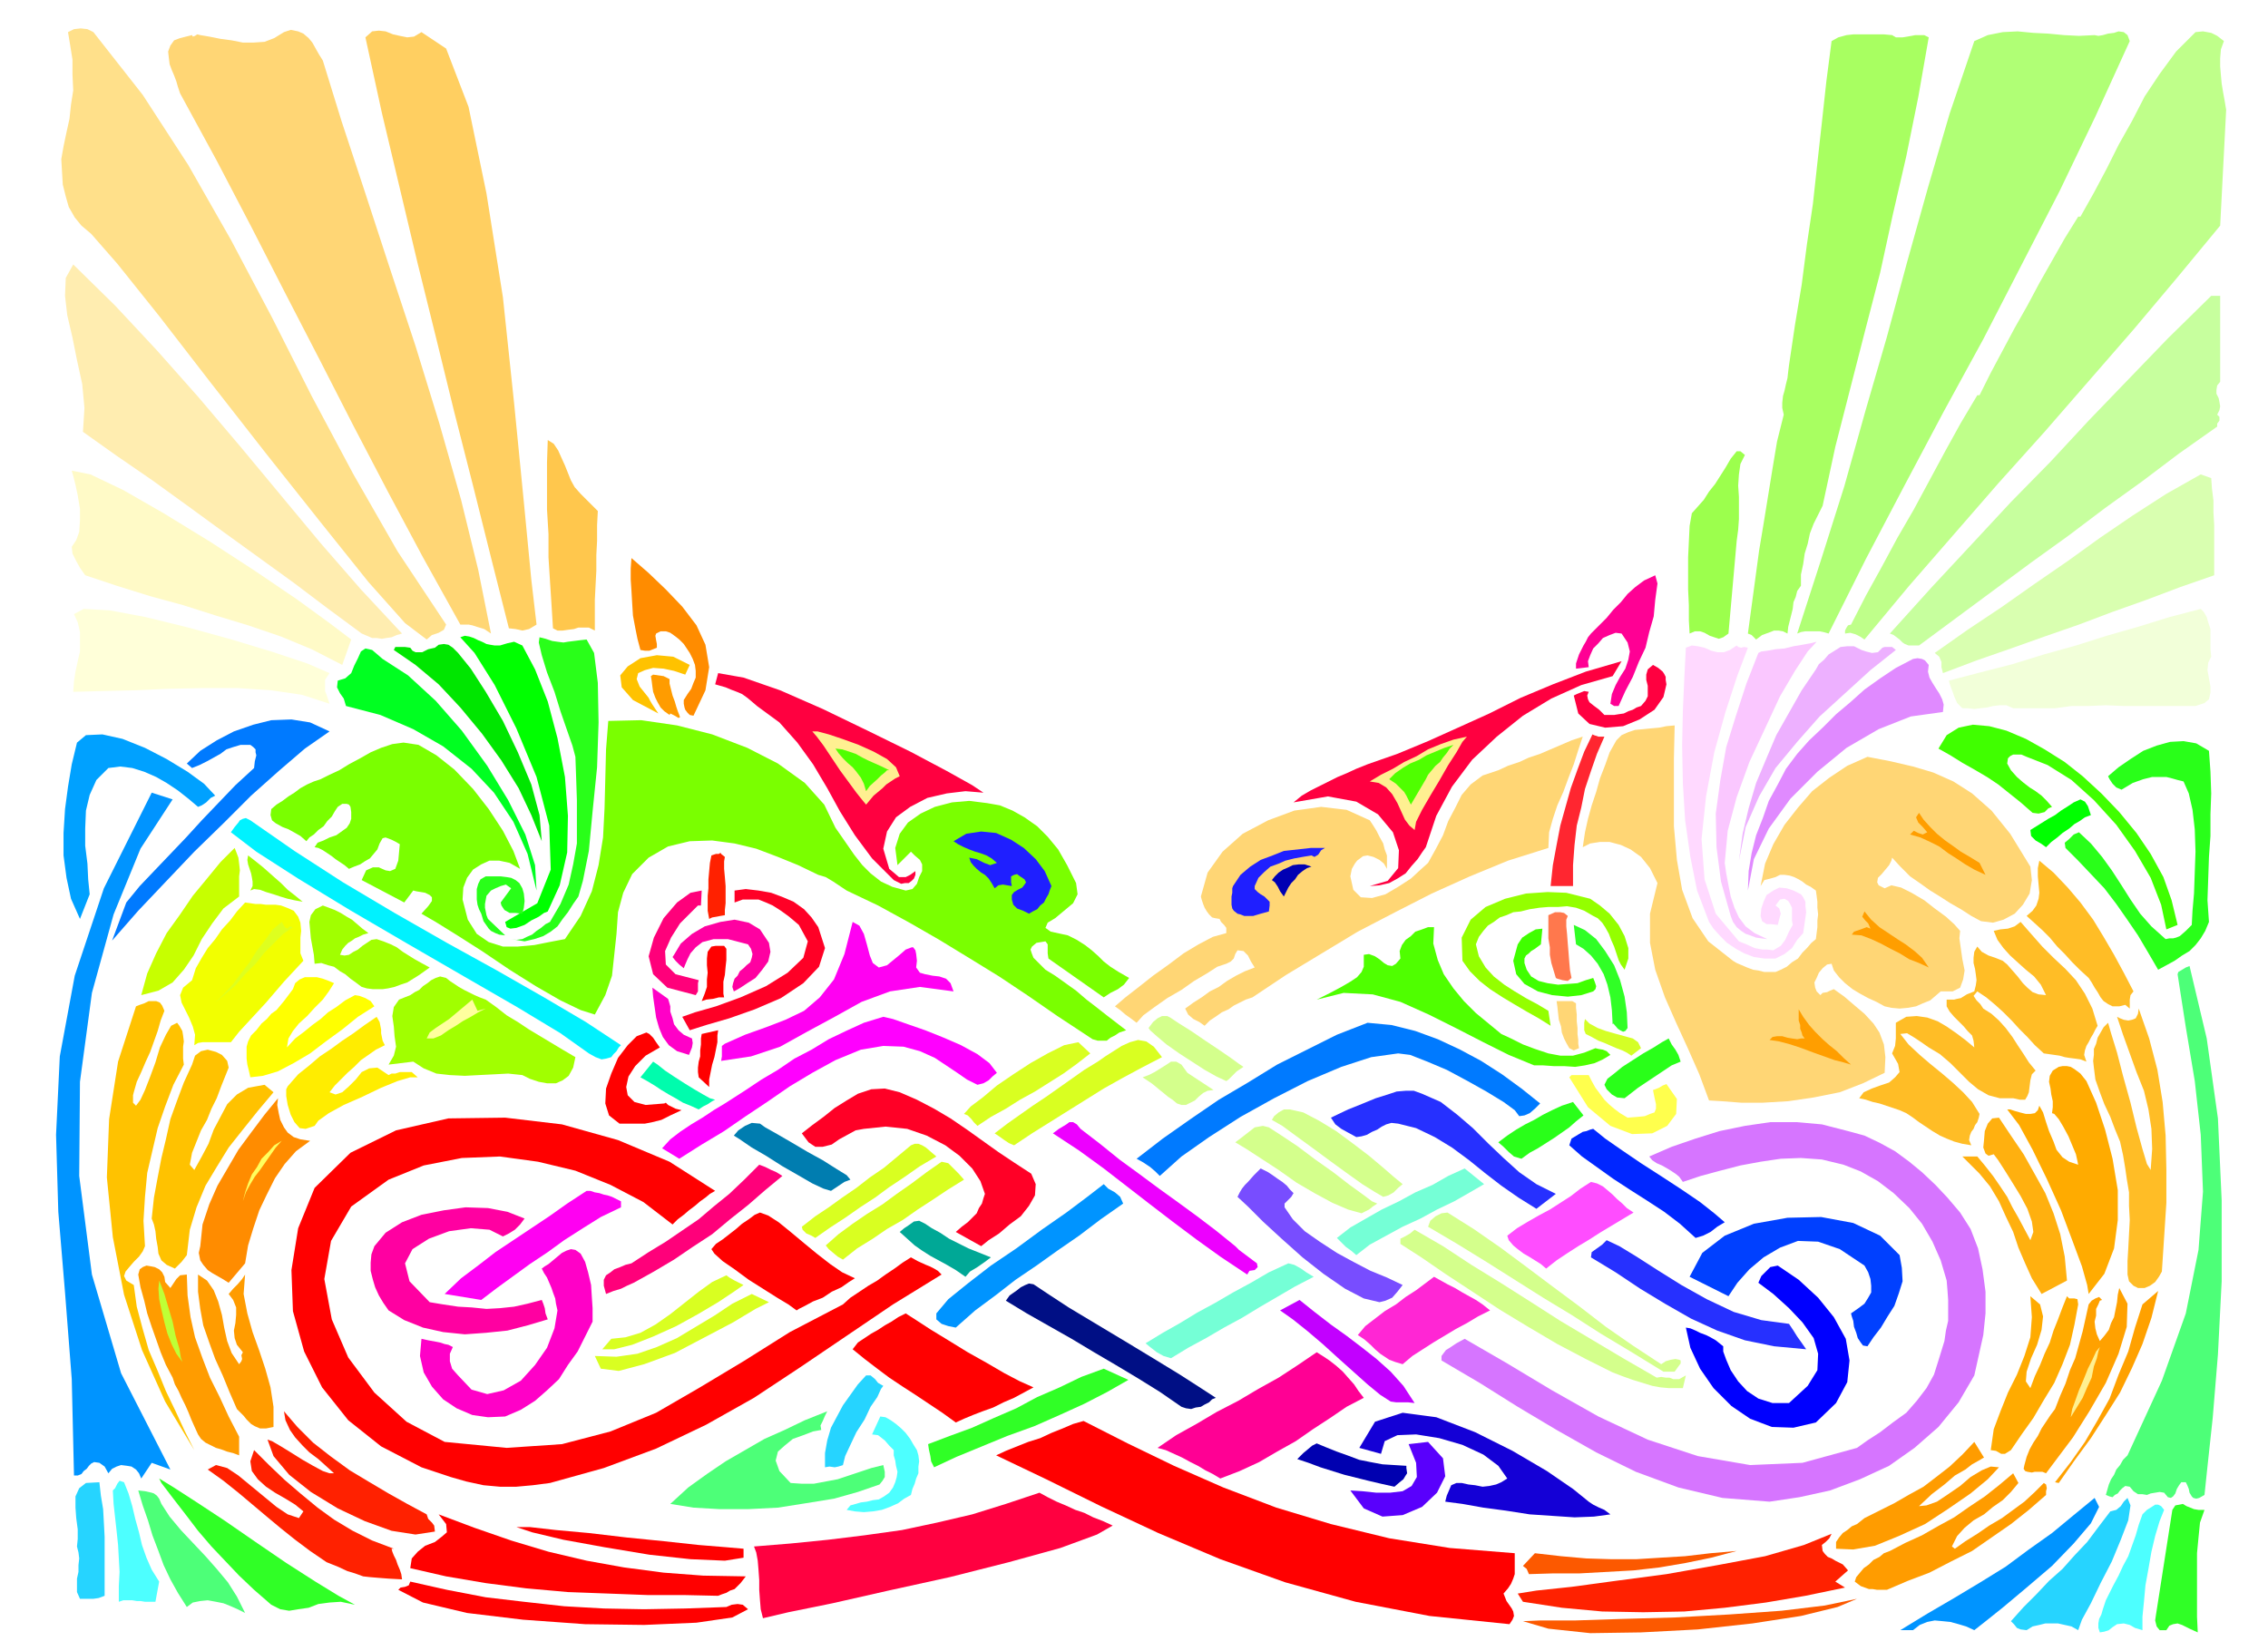 <svg xmlns="http://www.w3.org/2000/svg" width="490.455" height="357.069" fill-rule="evenodd" stroke-linecap="round" preserveAspectRatio="none" viewBox="0 0 3035 2210"><style>.pen1{stroke:none}.brush2{fill:#ffd675}.brush13{fill:#ff8c00}.brush14{fill:#ff0094}.brush17{fill:#0f0}.brush18{fill:#29ff19}.brush24{fill:#ffc200}.brush26{fill:#ff0040}.brush27{fill:#ff9c00}.brush28{fill:#007aff}.brush31{fill:#fff091}.brush32{fill:#40ff00}.brush34{fill:#4fff00}.brush35{fill:#0094ff}.brush36{fill:#ff9e00}.brush38{fill:#1f1fff}.brush40{fill:#a1ff00}.brush41{fill:#ff2100}.brush42{fill:#ffbd26}.brush44{fill:#ff0026}.brush46{fill:#ff007a}.brush50{fill:#ff00f2}.brush51{fill:#ff00a1}.brush52{fill:#30ff26}.brush53{fill:red}.brush54{fill:#4dff78}.brush56{fill:#ff00c7}.brush60{fill:#d4ff8c}.brush62{fill:#d9ff21}.brush64{fill:#ffab00}.brush66{fill:#2630ff}.brush73{fill:#75ffd6}.brush82{fill:#ffa100}.brush84{fill:#26d4ff}.brush86{fill:#4dffff}.brush89{fill:#fc5900}</style><path d="m597 836-3 7-7 4-9 3-7 6-29-22-49-55-64-80-73-92-75-96-68-88-56-70-35-40-13-11-9-11-8-14-4-14-4-16-1-17-1-17 3-17 4-19 4-18 2-19 3-19-1-21V80l-3-19-3-18 8-4 9-1 9 1 8 4 66 84 61 94 57 100 55 104 53 105 56 105 59 103 65 98z" class="pen1" style="fill:#ffe08a"/><path d="m432 81 25 81 31 94 33 101 35 106 32 104 29 102 23 94 17 85-9-6-10-3-6-2-5-1h-11l-50-90-47-88-46-88-45-88-46-89-45-88-47-90-49-90-3-9-2-7-3-8-3-7-3-8-1-8-1-9 3-8 5-7 8-3 8-2 8-2 1 2 3-1 3-2 4 1 12 2 15 3 15 2 15 3h14l15-1 13-5 13-8 9-3 10 2 7 3 7 6 5 6 5 9 4 7 5 8z" class="pen1 brush2"/><path d="m718 836-10 6-9 2-9-2-9-1-24-95-24-96-25-98-24-98-25-101-24-101-24-101-22-101 9-8 9-1 9 1 10 4 9 2 10 2 9-1 10-6 33 22 30 78 24 116 22 139 15 142 13 132 10 104 7 60z" class="pen1" style="fill:#ffcf61"/><path d="m2532 47 5 3h9l6-1 6-1 5-1h12l6 3-14 80-16 79-18 78-17 78-20 77-20 78-20 78-17 79-6 12-6 12-5 13-3 14-4 13-2 14-3 14v15l-5 7-2 8-3 7-1 9-2 8-2 8-2 8-1 9-6-3-6-1h-6l-5 2-11 4-8 6-6-6-5-2 5-37 5-37 5-37 6-36 6-37 6-37 6-36 9-36-2-9v-7l1-9 2-7 2-9 2-8 1-9 1-8 8-54 9-54 7-54 8-54 6-55 6-54 6-55 7-54 9-5 11-3 9-1h41l11 1z" class="pen1" style="fill:#a8ff61"/><path d="m2803 47 5 1 6-1 7-2 8-1 6-2 7 1 5 4 3 8-46 101-48 100-51 99-51 99-53 97-52 98-52 99-50 100-7-2-5-1h-19l-6 1-5 2 32-99 31-98 28-100 29-100 27-100 28-100 29-99 33-97 18-8 20-4 20-1 21 2 20 1 21 2 20 1 21-1z" class="pen1" style="fill:#b0ff75"/><path d="m2976 55-4 11-1 12v11l1 12 1 11 2 12 2 11 2 12-8 155-57 69-58 69-60 69-60 69-62 69-60 69-60 69-59 71-6-4-6-3-7-2-7 1v-4l2-4 2-3 4-1 20-39 21-38 21-39 22-38 21-39 21-39 21-38 22-37h3l15-30 16-30 16-30 17-30 16-30 17-30 17-30 18-29h3l18-32 17-32 16-32 18-32 17-33 20-30 22-30 26-26 10-1 11 2 8 4 9 7z" class="pen1" style="fill:#bfff8a"/><path d="m538 848-7 2-7 3-7 1-6 1-7-1h-6l-7-3-7-3-46-34-45-34-47-34-47-34-48-35-47-34-48-33-45-32 2-32-3-32-7-32-6-30-7-30-3-26 1-24 10-18 56 55 56 60 55 62 56 66 54 65 54 65 54 62 55 59z" class="pen1" style="fill:#ffedb0"/><path d="M2971 396v115l-4 5-1 6v5l3 6 1 5 1 6-1 5-3 6 3 3v5l-3 4v4l-51 36-49 37-50 36-49 37-50 36-50 37-50 37-50 37h-14l-5-2-3-2-4-4-4-3-4-3-5-2 56-62 54-58 52-56 53-54 51-55 52-54 54-56 58-57h12z" class="pen1" style="fill:#c7ff9e"/><path d="m777 661 23 23-1 19v21l-1 19v21l-1 19-1 20v41l-8-4h-14l-6 2-8 1-7 1h-7l-6-3-2-32-2-31-2-32v-31l-2-33v-63l1-30 8 5 6 9 4 9 5 11 4 10 4 10 5 9 8 9z" class="pen1" style="fill:#ffc74d"/><path d="m2335 609-6 12-2 14-1 15 1 15v30l-1 14-2 15-11 124-7 5-6 2-6-2-6-2-7-4-6-2h-7l-7 3-1-18v-20l-1-21v-43l1-21 1-21 3-17 8-9 8-9 7-11 8-10 7-11 7-11 7-12 8-10h5l6 5z" class="pen1" style="fill:#9cff4d"/><path d="m470 856-12 34-41-21-41-17-44-15-43-13-44-14-44-12-45-14-42-14-7-10-5-9-5-10-1-9 6-9 4-11 1-15v-16l-3-18-3-14-3-12-2-7 25 5 44 21 54 31 62 38 60 39 56 38 44 32 29 22z" class="pen1" style="fill:#fffac7"/><path d="m2959 640 1 14 2 16v16l1 17v67l-46 16-45 17-45 16-45 17-46 16-45 16-46 16-45 17-2-8v-7l-3-7-6-5 44-31 45-30 44-31 45-31 43-31 44-30 45-29 46-26 14 5z" class="pen1" style="fill:#d9ffb0"/><path d="m928 958-5-1-3-3-3-4-1-3-1-5v-5l5-8 5-7 3-8 3-7v-9l-1-8-3-8-4-8-4-6-4-6-6-6-5-4-7-5-6-2h-7l-6 3-1 3 1 6 1 5v5l-5 2-5 2h-6l-6-1-4-15-3-15-3-16-1-16-1-17-1-15v-15l1-14 23 20 23 22 22 23 19 25 12 26 5 30-5 31-16 34z" class="pen1 brush13"/><path d="m2218 781-3 22-2 22-6 21-5 21-9 19-8 20-10 19-9 20h-6l-5-3 2-13 5-12 6-11 7-11 4-12 2-11-3-12-8-12-8-1-8 3-9 4-6 7-7 7-4 9-3 8 1 8-17 2v-7l2-6 2-6 3-6 3-6 3-5 3-6 4-5 11-11 10-10 9-11 10-10 9-11 10-9 12-9 15-7 3 11z" class="pen1 brush14"/><path d="m441 901-6 9v15l2 5 2 6 2 6-37-12-41-6-45-3h-46l-48 1-45 2-43 1-38 1 1-14 2-13 3-14 3-13v-26l-3-13-5-11 13-7 35 2 48 9 57 14 58 16 56 17 45 15 30 13z" class="pen1" style="fill:#ffffd9"/><path d="m2959 879-4 8-1 10 2 11 2 11v8l-2 9-6 5-12 4h-96l-24-1-23 1h-23l-22 3h-56l-9-4h-9l-9 1-8 2-9 1-8 1-9-1h-7l-7-7-4-9-2-6-2-5-2-6-1-4 42-11 43-11 42-13 43-12 41-13 42-12 42-13 42-11 4 4 4 7 2 7 3 9v27l1 10z" class="pen1" style="fill:#f2ffd9"/><path d="M662 864h7l10-3 9-2 11 5 17 32 17 43 13 49 10 52 4 52-1 49-10 44-16 35-5 2-7 5-10 5-9 6-11 4-8 1-5-2-2-7 43-25 18-45-2-59-17-65-27-65-29-58-27-43-19-21 6-2 6 1 6 2 6 3 5 2 6 3 5 1 6 1z" class="pen1 brush17"/><path d="m785 856 10 18 5 40 1 53-2 60-6 59-5 53-8 40-6 21-7 10-7 11-7 9-7 10-9 7-10 6-12 4-13 3-18-3 7 1 8-1 6-3 7-3 6-5 6-4 6-5 6-3 14-24 11-26 6-27 5-28v-58l-1-30-1-28-4-15-7-20-9-26-8-26-10-26-7-23-4-17 1-7 8 2 9 3 7 1 8 1 6-1 8-1 8-1 9-1z" class="pen1 brush18"/><path d="m2308 1155 2 14 3 16 3 15 5 15 6 13 9 12 12 9 17 8-8-1-7-1-8-3-6-2-6-4-6-5-5-7-3-8-13-46-6-46-1-45 6-44 8-45 13-42 14-43 16-41 4-2 8-1 11-2 12-1 12-3 12-2 11-2 8-2-12 13-17 26-20 34-20 43-21 45-17 47-12 45-4 43z" class="pen1" style="fill:#fac7ff"/><path d="m725 1126-14-35-17-36-23-37-26-36-29-35-29-31-31-26-29-20 2-4h13l7 1 3 4 4 2h9l8-4 9-2 5-4 7-1 6 1 6 4 7 7 17 21 20 31 23 39 20 42 18 43 11 41 3 35z" class="pen1" style="fill:#00e600"/><path d="m2339 867-14 37-16 49-15 54-11 59-6 57 4 54 15 46 31 37 10 4 11 5 5 1 6 1h6l8 1 5-3 5-3 3-4 3-4 5-11 5-9-1-6v-17l-3-6-2-3-5-3-6 1-6 8 5 4 2 7-2 7-2 8-9-1h-6l-6-4-2-7 1-10 3-9 4-9 9-6 8-4 10 1 9 3 10 5 3 4 3 6v6l1 8-1 7-1 7-1 7-1 7-8 9-7 11-5 4-5 4-6 3-6 3h-15l-14-2-13-5-11-6-12-8-9-9-9-10-6-9-16-42-9-45-7-49-3-49-1-51 1-47 2-45 2-39 8-3 8 1 9 2 9 4 8 2h9l8-3 9-6 2 2 4 1 4-1 5 1z" class="pen1" style="fill:#ffd9ff"/><path d="m2519 867 3-1h10l5 4-34 27-34 31-34 31-30 34-29 35-22 38-18 41-9 45 5-36 8-34 10-34 13-31 14-33 17-30 17-30 19-28 4-7 7-6 6-7 8-5 8-5 9-1h9l10 5 6 2 8 2 8-1 6-6z" class="pen1" style="fill:#edb0ff"/><path d="m718 1192-12-49-19-43-26-39-30-32-38-30-40-23-44-19-46-12-3-10-5-7-4-8 1-9 10-3 8-7 4-10 5-10 4-9 6-4 9 2 14 12 34 22 37 34 35 40 34 47 28 46 23 46 13 41 2 34z" class="pen1" style="fill:#00ff21"/><path d="m917 903-15-5-14-3-14-1-11 3-9 4-2 8 4 10 12 15 2 4 3 5 4 6 4 6-34-18-15-17-2-16 10-12 17-11 22-4 22 2 22 11-6 13z" class="pen1 brush24"/><path d="m2581 890-1 9 2 8 4 7 5 8 4 6 4 8 2 7-1 10-43 6-43 17-43 25-39 32-36 36-29 40-20 41-8 42 1-26 4-24 6-24 9-23 8-23 12-22 11-21 15-20 16-18 18-17 18-18 19-16 19-17 21-15 21-14 23-12 6-1 6 1 4 2 5 6z" class="pen1" style="fill:#e08aff"/><path d="m2230 916-4 17-12 17-20 13-22 9-24 2-21-5-15-14-6-24 4-2 5-2 5-2 6 1-2 5 1 5 2 4 5 4 8 6 7 7h13l6-1 7-1 6-3 6-2 5-3 6-2 6-7 3-6v-14l-2-8v-7l2-7 7-6 7 4 6 5 2 3 2 4v4l1 6z" class="pen1 brush26"/><path d="m1908 1134-5 7-6 9-8 9-8 10-11 7-11 6-13 3-13 1 24-7 14-17 1-24-8-24-20-24-29-17-38-7-46 8 11-9 12-7 12-6 12-6 12-6 12-5 13-6 15-6 40-14 41-17 40-18 42-19 42-21 43-18 44-17 48-14-12 20-42 12-40 18-38 23-35 28-33 31-27 36-21 39-14 42zm-592-73-24-2-25 3-26 6-23 12-19 14-12 19-5 23 8 27 6 5 7 6h9l6-3 7-5v5l-2 5-3 3-4 3h-5l-5 1-6-3-4-2-29-29-23-31-20-32-17-31-19-32-21-29-24-27-30-22-7-6-6-5-7-5-7-3-8-3-7-3-7-2-7-2 4-15 34 6 49 17 57 25 60 29 57 28 49 26 34 19 15 10z" class="pen1 brush26"/><path d="m910 960-2 1-5-3-6-3-1 2-7-5-5-5-4-7-3-6-3-8-1-7-1-8-1-6 3-2 7 1 7 1 8 4v6l2 8 2 8 3 8 2 7 2 6 2 5 1 3z" class="pen1 brush27"/><path d="m441 979-33 23-35 30-37 33-37 37-39 38-38 40-37 39-35 40 19-51 18-22 20-21 21-22 21-22 21-23 22-23 23-24 25-23 1-9 2-8-1-4v-4l-3-3-4-3h-13l-10 3-9 3-8 6-9 5-9 5-10 5-10 4-7-6 18-17 22-14 23-12 26-9 24-6 27-1 25 4 26 12z" class="pen1 brush28"/><path d="m1118 1108 7 10 9 13 9 13 11 14 11 11 14 11 15 7 18 5 9-2 6-7 3-9 4-8v-9l-3-6-7-6-5-5-18 18-3-23 6-19 11-15 17-12 19-9 23-6 23-2 24 3 17 3 17 7 16 9 17 12 14 14 14 17 12 21 12 24 2 15-6 12-12 10-12 10-10 6-3 7 7 5 23 5 12 6 11 7 9 7 9 8 7 7 9 7 11 7 14 8-7 9-8 6-10 5-9 6-74-52-1-7v-12l-3-4-12 2-6 5-2 4 2 6 2 5 5 5 5 5 6 6 13 8 14 10 14 10 14 12 13 10 14 11 13 10 13 10-9 3-6 4-6 3-5 4h-12l-7-2-6-4-41-27-39-27-39-26-39-24-41-25-40-23-42-23-42-20-9-6-9-6-10-6-10-3-27-13-27-11-29-11-29-7-30-4-30 1-29 7-26 15-22 22-12 25-7 26-2 29-3 28-3 28-9 26-14 26-19-6-27-13-33-19-35-22-37-25-33-21-29-18-19-11 9-10 5-7v-5l-3-3-6-3-6-1-6-1-4-1-12 16-57-30 6-13 9-4h8l9 4 6 1 7-3 4-11 2-22-5-3-6-3-8-3-4 1-4 7-3 8-5 6-5 6-7 4-6 4-8 3-7 3-6-5-6-4-6-4-5-4-6-4-6-4-6-3-5-1 4-6 8-3 8-4 9-3 7-5 7-5 4-6 2-6v-9l-1-7-2-3-3-1h-6l-6 4-4 6-4 7-6 6-5 7-7 5-6 6-6 4-4 5-8-7-7-4-9-5-8-3-9-5-5-4-2-7 1-8 7-6 8-5 8-6 8-5 8-6 9-5 9-4 9-3 12-6 13-6 13-8 15-8 14-8 14-6 15-5 15-2 20 3 24 14 24 19 25 26 21 27 19 29 14 27 9 24-14-8-14-3h-13l-11 5-11 7-8 11-5 13-1 16 7 27 12 19 16 11 19 6h20l22-2 20-4 21-4 21-31 15-33 9-35 6-37 2-39 1-39 1-40 3-38 44-1 48 7 47 12 47 18 41 21 36 26 26 29 15 31z" class="pen1" style="fill:#7aff00"/><path d="m2241 971-1 44v91l4 45 7 40 14 38 21 31 33 26 5 3 7 3 7 3 8 3 7 1 8 2h15l7-3 8-4 7-6 8-5 6-8 6-6 6-7 6-5 1-8 1-8v-9l1-8-1-9v-8l-1-8-1-7-7-5-6-3-5-4-5-3-6-3-6-2-7-1h-6l-6 3-7 2-8 2-5 8 6-30 11-26 15-26 18-23 19-22 23-18 24-16 27-12 31 6 30 7 27 8 27 12 25 16 26 23 25 31 27 44 2 18-3 18-9 15-11 12-15 8-14 4-16-2-13-7-14-9-14-8-14-9-13-8-14-10-13-9-13-13-11-12-1 4-3 6-5 6-5 6-5 5-1 6 2 4 8 4 9-4 13 3 14 7 17 10 14 11 15 11 11 10 8 9-1 10 2 14 2 14 3 15-2 12-4 11-10 5h-16l-7 6-7 6-10 4-9 4-11 2-11 1-11-1-9-2-11-6-11-5-11-6-10-6-10-8-8-8-7-9-3-9-6 1-6 5-5 6-3 7-3 6 1 7 2 5 5 5 3-3 6-1 4-2 5-2 14 10 14 12 13 11 12 13 8 12 6 16 2 17-1 21-29 14-31 12-35 7-34 5-34 2h-29l-26-2-17-1-13-35-15-34-16-35-15-34-13-37-7-36v-39l10-41-10-20-12-15-14-10-13-6-15-4h-13l-13 2-10 5 3-20 4-18 5-18 6-18 5-18 7-18 6-17 9-16 7-7 9-4 9-3 11-1 10-1 11-1 10-2 11-1z" class="pen1 brush2"/><path d="m288 1065-6 3-6 6-6 4-5 2-13-11-14-11-15-10-14-8-16-7-16-5-16-2-16 2-16 16-9 20-5 21-1 24v23l3 24 1 21 2 20-13 33-12-27-6-28-4-30v-30l2-32 4-30 5-30 7-29 12-10 22-1 27 6 30 12 29 15 28 17 22 16 15 16z" class="pen1" style="fill:#00a1ff"/><path d="m1204 1039-6 3-6 4-6 4-5 5-6 5-6 5-5 6-5 6-5-6-8-10-11-15-11-15-12-18-10-15-9-12-6-7h7l15 4 18 6 22 8 20 9 18 10 12 11 5 12z" class="pen1 brush31"/><path d="m2914 1238-15 6-7-33-14-36-21-36-25-35-30-33-30-27-32-20-28-11-7-3h-11l-4 2-3 3-1 7 5 9 8 9 8 7 9 7 8 5 8 6 7 7 7 8-5 2-5 5-8 2-8-1-16-14-15-12-15-12-15-10-17-10-16-9-16-10-16-9 11-18 16-10 19-4 22 2 23 6 26 11 25 14 27 17 24 19 25 23 24 25 23 28 19 28 17 31 11 31 8 33z" class="pen1 brush32"/><path d="m2147 986-10 23-8 23-8 24-5 25-6 24-3 26-2 27v28h-30l3-28 5-27 5-26 7-25 7-25 9-25 9-24 11-23 2 1 6 2h8z" class="pen1" style="fill:#ff2630"/><path d="m1893 1111-7-6-6-8-5-11-5-11-7-12-8-9-10-6-12-2 15-9 16-8 15-9 17-8 15-9 17-7 17-6 18-4-6 7-8 14-11 17-12 21-12 20-11 19-8 16-2 11z" class="pen1 brush31"/><path d="m2072 1135-54 17-51 21-51 23-49 25-50 26-48 29-48 29-45 30-9 3-8 4-8 4-7 5-9 4-7 5-9 6-7 7-7-5-8-4-7-6-4-8 11-8 11-7 11-8 12-6 11-8 12-7 12-6 13-5-5-8-4-8-6-6-8-1-3 5-2 6-4 4-6 3-12 4-14 9-17 10-17 12-19 11-17 12-15 11-9 10-8-6-7-5-7-6-7-5 14-12 18-14 19-15 21-15 20-15 20-12 19-10 18-5v-7l-3-4-4-4-2-4-6-1-4-1-4-4-3-4-3-5-2-5-2-6-1-4 9-32 20-28 27-24 34-18 35-13 36-5 34 4 31 14 4 6 5 8 4 8 5 9 2 8 3 8v18l-4-7-6-5-8-4-8-2-6 1-4 3-4 3-3 4-4 7-2 10 4 18 10 10 15 1 18-5 17-10 17-11 13-12 10-9 10-18 10-19 7-19 9-17 9-18 12-14 16-12 21-7 13-6 15-5 13-6 15-5 14-6 14-6 14-6 15-5-6 18-6 19-7 18-7 19-8 18-6 18-5 18-1 21z" class="pen1 brush2"/><path d="m2956 1234-5 12-6 10-7 9-8 8-10 6-10 7-11 6-11 6-14-24-13-22-15-22-14-20-16-21-17-18-18-19-17-17-1-7 6-5 6-6 7-3 16 15 15 18 13 18 13 20 12 19 13 19 15 17 19 17 5-1h5l4-1 5-2 8-7 8-8 1-19 2-23 1-28 1-28-1-30-3-26-5-22-7-16-8-2-7-2-8-2h-19l-12 3-14 5-15 9-7-3-5-5-4-6-2-4 14-12 16-11 17-11 18-7 18-5 18-1 17 3 17 10 2 28 1 29-1 28v29l-2 28-1 29-1 29 2 29z" class="pen1 brush18"/><path d="m1908 1043-20 34-3-6-3-6-3-5-3-3-8-8-9-6 8-8 10-7 10-6 12-5 10-6 12-5 12-5 12-4-5 5-4 6-5 6-4 6-6 5-5 6-5 6-3 6zm-749 16-3-10-4-8-6-8-5-6-7-6-6-6-6-7-4-6 9 1 9 3 9 3 9 5 8 4 9 4 9 4 10 5h-3l-3 3-5 4-5 5-10 9-5 7z" class="pen1 brush34"/><path d="m231 1070-43 66-36 88-29 105-16 119-1 126 17 132 39 132 66 129-25-9-14 21-3-7-4-5-6-4-6-1-8-1-6 2-6 3-5 6-5-9-7-5-7-1-4 2-3 3-3 4-4 3-3 4-5 2h-5l-3-129-9-116-9-108-3-103 5-105 20-108 39-117 64-128 28 9z" class="pen1 brush35"/><path d="m2798 1091-8 3-7 5-7 4-7 6-9 6-7 6-8 6-7 7-7-5-7-4-6-6-1-8 8-5 8-5 8-5 9-5 8-6 8-5 9-6 9-4 6 3 4 6 2 6 2 6z" class="pen1 brush17"/><path d="m2649 1155 8 16-15-7-12-7-12-8-11-7-12-9-12-6-13-6-14-4 5-5 6 3 6 2 6-3-6-7-6-6-3-7 4-6 6 9 9 10 9 9 11 9 10 7 11 8 12 7 13 8z" class="pen1 brush36"/><path d="m831 1399-3 3-3 5-4 4-3 4-7 2-6 1-8-3-9-5-38-27-58-35-71-41-76-44-77-45-69-42-56-36-34-26 5-7 5-6 2-3 4-2 4-1 6 3 59 41 65 42 69 41 70 40 67 37 63 36 56 33 47 31z" class="pen1" style="fill:#00f2ff"/><path d="m1407 1186-2 5-2 6-3 5-3 6-5 4-4 5-6 3-5 3-8-4-8-3-5-5-2-7v-6l3-4 5-3 6-3 3-4 2-3-2-4-6-4-4-3-4 1-4 2v8l1 5-6-1-6-1-6 1-5 4-4-7-4-6-5-5-5-3-6-5-4-4-4-5-2-6 10 2 10 5 8 3 9-3-7-6-7-4-8-3-7-2-8-3-7-3-8-4-6-4 17-10 20-3 20 2 20 9 17 11 16 15 12 16 9 20z" class="pen1 brush38"/><path d="m320 1200-21 16-15 20-14 21-11 22-13 19-15 17-19 11-23 6 8-29 12-27 14-27 18-25 17-25 19-23 18-22 19-19 2 5 3 8 1 8 1 9-1 8v27z" class="pen1" style="fill:#c7ff00"/><path d="m1773 1135-5 3-4 6-5 3-4-2-12 2-11 2-12 3-9 4-11 4-8 7-8 8-5 11v4l4 4 4 3 5 3 3 3 4 4v5l-1 8-11 3-10 3h-12l-5-2-4-1-5-4-2-3-1-5v-11l1-5v-6l1-3 10-15 13-11 14-9 16-6 15-6 18-2 18-2h19z" class="pen1 brush38"/><path d="m335 1192 3-6v-6l-1-6-1-5-2-6-2-6-1-6 1-6 9 7 10 8 8 7 9 8 8 7 9 9 9 7 11 9-11-2-9-2-10-3-9-3-10-3-8-3-8-1-5 2z" class="pen1 brush40"/><path d="m970 1225-6 1-5 1-6 1-4 2-2-11v-20l1-10v-12l1-11 1-11 2-10 6-2h4l1-1h2v1l5 4-1 6v10l1 11 1 12v23l-1 9v7z" class="pen1 brush41"/><path d="m2855 1327-4 5-1 6v12l-6-5-8 2h-9l-6-3-6-4-4-5-4-7-4-6-4-7-4-6-12-11-10-10-10-11-10-10-10-12-10-10-11-10-10-9 8-7 5-7 3-9 1-8-1-11-1-11v-11l2-10 19 16 19 20 17 20 17 23 14 23 14 24 13 24 13 25z" class="pen1 brush42"/><path d="m1755 1160-6 2-6 4-6 5-4 6-5 5-4 6-3 6-3 6-5-7-3-6-4-6-4-3 4-5 5-5 6-4 7-3 6-3 8-1h8l9 3z" class="pen1" style="fill:#0000b3"/><path d="m699 1189 2 7 1 10-1 9-2 8-9-1h-8l-7-4-4-6-1-4 14-19-7-5-7 2-7 3-6 3-6 7-2 11v5l1 5 1 5 2 5 23 22-8-1-5-2-6-3-3-3-7-10-3-10-3-6-2-6-1-7v-14l2-7 3-6 7-4h20l8 1 6 1 6 3 5 4 4 7z" class="pen1 brush18"/><path d="m1095 1241 9 28-8 25-21 22-30 20-35 15-34 12-31 9-22 7-10-18 17-6 28-8 33-12 34-15 29-18 21-20 6-22-12-22-13-11-11-8-11-7-9-4-10-4h-21l-11 4v-16l15-2 17 2 17 3 16 6 14 6 14 10 10 11 9 13z" class="pen1 brush44"/><path d="m2116 1200 12 3 13 9 13 11 12 15 8 15 5 16v14l-5 15-5-7-3-6-3-9-3-9-4-9-3-8-5-9-4-6-6-6-6-3-12-7-11-4-12-2-12 1h-13l-12 1-13 2-12 3-10 1-9 4-9 3-8 6-8 5-6 7-6 8-4 10 4 16 9 15 11 12 14 11 14 9 15 9 15 8 15 9 3 20-16-10-16-9-17-10-15-9-17-11-14-11-13-13-10-14-1-31 12-24 20-17 26-11 28-7 29-2 25 1 20 5z" class="pen1" style="fill:#94ff00"/><path d="M938 1212h-4l-10 10-14 14-12 19-8 18 1 18 13 13 31 8-1 4v11l-3 5-38-10-19-18-6-24 7-25 13-26 18-21 18-13 15-3-1 20z" class="pen1 brush46"/><path d="m384 1215 9 4 6 8 3 8 1 11-1 9v21l4 10-13 14-13 14-12 14-12 14-12 13-12 13-12 13-11 14h-38l-6 1-5 3 1-14-3-11-5-12-5-10-5-10-2-10 4-10 12-10 5-16 8-14 8-13 10-12 9-13 11-12 9-12 11-12 7 1 7 1h7l7 1h13l7 1 8 3z" class="pen1" style="fill:#f2ff00"/><path d="m493 1249-7 2-6 3-5 2-4 3-5 3-4 4-4 5-3 7 6 1 6-1 6-4 6-3 6-5 6-4 6-4 7-1 9 3 10 4 8 4 8 6 8 5 8 5 9 5 11 6-7 5-7 5-8 5-8 5-9 3-8 3-9 2-7 1h-13l-8-1-7-2-8-6-7-5-7-6-7-4-8-6-8-2-9-3-9 1-1-12-2-11-2-11-1-11-1-11 2-9 6-8 10-5 8 3 8 3 8 4 8 5 7 4 7 6 7 6 8 6z" class="pen1 brush40"/><path d="m2581 1295-13-6-13-5-13-8-12-6-13-7-13-6-13-5-13-1 3-4 9-3 8-3 5 2-3-7-4-4-4-5 3-7 9 11 11 10 12 8 12 8 11 7 12 9 10 9 9 13z" class="pen1 brush36"/><path d="m2082 1309-3-10-3-10-2-11v-10l-2-12v-31l9-4h7l5 1 5 4-2 5v9l1 10 1 13 1 12 1 13 1 11 2 10-5 4-7-1-7-2-2-1z" class="pen1" style="fill:#ff784d"/><path d="m2807 1373-3 5-3 6-3 5-3 6-3 5-2 6-1 6 3 9-8-3-7-1-8-1-6-1-7-2-7-1-7-1-7-1-12-11-10-11-11-11-10-11-11-11-11-10-12-10-12-8-5 6 4 6 5 5 4 6 11 7 10 9 9 10 9 12 7 11 8 12 7 11 9 11-5 5-2 8-1 8-1 8-2 5-3 5h-7l-9-2h-18l-15-4-14-8-12-10-13-13-12-12-14-12-15-9-10-7-9-6-10-6-9 1 11 14 15 14 14 12 16 13 14 12 14 13 12 13 10 16-1 5-2 6-3 4-2 5-3 4-2 5-1 6 3 7-12-2-11-3-10-4-9-4-10-6-9-6-9-6-8-6-9-6-9-4-9-3-9-3-9-3-9-2-9-3-9-2 6-8 11-5 11-4 12-4 8-7 6-7-2-11-8-14 4-10 1-10v-21l14-8 14-1 14 2 14 5 12 7 13 9 12 9 12 10-1-9-2-7-6-6-5-6-7-7-6-6-6-7-4-7v-9h10l4-1 5-1 8-5 10-4 2-8 1-7-1-8-1-7-2-8v-7l1-8 4-7 6 7 9 5 9 3 10 4 6 5 7 8 7 8 7 9 6 6 7 6 8 3 10 1-7-14-9-11-11-9-10-9-11-10-9-10-8-11-5-12 9-2 10-1 9-3 8-6 14 16 15 17 15 15 16 15 14 15 12 18 10 20 7 23z" class="pen1 brush42"/><path d="m392 1241-13 9-12 12-13 13-12 15-14 14-13 15-14 12-13 11 12-12 12-13 11-15 11-14 10-16 11-14 10-14 12-10 3 5 2 3h1l2 1 2-3 5 1z" class="pen1" style="fill:#deff1f"/><path d="m1204 1278 8-7 8-3h2l3 4 1 5 1 9-1 9 5 7 7 2 10 2 9 1 9 3 6 6 4 11-45-6-40 6-38 14-36 20-37 20-36 20-39 13-40 6 1-6v-14l4-3 27-12 28-10 26-10 25-12 21-18 19-24 14-34 11-43 9 5 6 11 4 14 4 15 4 10 8 6 11-3 17-14z" class="pen1 brush50"/><path d="m982 1327-2-6 1-5 2-6 4-4 3-6 5-4 4-4 5-4 2-6 1-5-2-7-4-6-27-7h-19l-15 4-9 7-7 8-4 8-3 7-2 5-6-5-5-5-4-5 2-3 9-15 15-13 17-10 21-6 19-3 19 4 15 9 12 18 2 12-3 13-8 11-9 11-11 7-9 6-7 4-2 1z" class="pen1 brush51"/><path d="m1919 1241-1 22 6 22 8 19 13 19 14 17 16 16 17 14 17 14 13 6 16 8 16 6 18 6 16 3h17l15-4 15-6 4 1 6 1 5 2 5 5-10 6-11 5-13 3-13 2-15-1h-14l-14-1h-12l-34-14-34-17-37-19-36-18-38-17-37-10-39-2-36 9 18-9 15-8 12-7 9-6 6-7 3-7v-16l7-1 8 3 6 4 6 5 5 3 6 1 5-3 6-7-1-10 3-8 5-7 7-5 6-6 9-3 8-3h8z" class="pen1 brush34"/><path d="m2158 1371-1-19-2-17-4-17-5-14-8-14-9-11-10-9-10-6-3-26 15 7 15 12 12 16 12 19 8 20 6 22 3 21 1 21-3 4-3 1-4-2-3-2-6-7-1 1z" class="pen1 brush52"/><path d="m2062 1264-4 3-4 3-5 3-3 3-4 3-2 4v6l3 9 6 9 10 6 12 3 14 2 13-1 13-1 11-4 10-3 2 5 2 6-1 4-3 3-16 5-18 2-21-2-19-5-18-10-11-13-4-18 6-22 6-9 9-6 9-5 9-1-2 21z" class="pen1 brush32"/><path d="M969 1335h-7l-8 2-9 1-6 2 4-10 3-9v-10l1-9-1-10v-9l1-9 5-7 6-1h11l3 4v15l-1 9-1 11-2 9v16l1 5z" class="pen1 brush53"/><path d="m2950 2001-7 4-4 1-4-1-2-2-3-5-1-5-2-5-2-4h-6l-3 4-3 5-2 6-3 4-3 2-4-1-5-6-6-1-6 1-6 1-5 2-6-1h-6l-6-4-5-6-6-1-4 3-3 3-3 4-4 2-3 3-4-1-5-2 2-7 2-7 3-7 4-6 3-7 5-6 4-7 6-6 46-100 32-90 17-85 6-78-3-76-8-72-12-72-11-71 1-3 5-3 5-3 5-2 23 97 15 107 5 110v108l-5 98-7 85-7 65-4 38z" class="pen1 brush54"/><path d="m447 1316-7 11-8 11-11 11-10 11-11 10-8 10-6 10-2 12 11-12 12-9 11-9 11-8 10-9 11-7 12-9 13-7 6 1 8 3 7 4 5 7-22 14-21 17-22 16-21 16-22 13-21 11-20 6-17 2-2-9-2-8-1-8v-16l2-7 4-8 7-7 7-9 7-6 6-7 7-5 5-6 5-6 6-8 6-8 3-8 6-5 7-3h16l8 2 8 3 7 3z" class="pen1" style="fill:#ff0"/><path d="m650 1338 14 10 14 11 15 9 15 10 15 9 15 9 15 9 17 10-3 14-6 11-8 6-9 4h-12l-11-2-12-4-10-5-19-2-19 1-20 1-19 1-20-1-18-2-17-7-14-9-33 4 7-12 3-12-2-14-1-13-2-14 2-12 7-10 15-6 6-4 6-3 5-5 6-4 5-4 6-3 6-2 8 2 5 4 6 4 6 4 7 4 6 3 8 4 7 3 8 3z" class="pen1 brush40"/><path d="m926 1390 1 6-1 6-2 5-2 5-16-5-11-8-8-11-5-12-4-14-2-14-2-14-1-12 21 15 1 3 2 7v7l3 9 2 8 6 8 7 6 11 5z" class="pen1 brush56"/><path d="m220 1353-5 13-4 14-5 14-5 14-6 13-6 14-6 13-4 14-1 4v10l4 4 6-8 6-13 7-18 7-19 6-20 8-17 7-12 8-4 3 4 4 7 1 6 1 8-1 7v16l1 8-14 27-11 29-10 29-7 30-7 30-3 32-2 32 2 34-3 7-5 7-7 7-6 7-5 6-2 6 3 6 10 6 4 29 8 30 8 28 12 28 11 27 13 27 12 26 13 26-39-65-31-69-24-74-15-77-8-80 3-78 12-77 24-74 5-2 6-2 6-3h10l5 2 3 4 3 7z" class="pen1 brush24"/><path d="m650 1350-10 5-10 6-11 6-9 6-10 6-10 7-10 4h-9l4-8 8-6 9-6 9-6 31-26 7 15 11-3z" class="pen1" style="fill:#ffff9e"/><path d="m2100 1403-4-7-3-6-3-8-1-8-3-9-1-9-1-9-1-7h21l5 3v6l1 9v9l1 9v8l1 8v5l1 6-7 3-6-3z" class="pen1 brush2"/><path d="m2893 1702-4 7-5 7-7 5-7 3h-9l-6-3-6-6-2-9v-18l1-17 1-19 1-19-1-19v-18l-3-18-2-14-3-18-4-18-7-17-6-16-8-17-6-16-6-17-2-16-1-9 1-8v-8l3-7 2-8 4-7 4-7 6-6 4 14 8 26 8 31 10 36 8 33 8 29 6 20 5 8 2-28-1-27-4-26-6-25-10-25-9-25-9-25-8-24 4 2 5 2 6 1 5-1 5-2 3-6 1-7 14 40 11 42 7 43 4 45 1 45v45l-3 46-3 46z" class="pen1 brush42"/><path d="m515 1399-12 6-10 7-10 7-9 9-9 8-9 9-8 8-7 9 8 3 9-3 9-8 9-9 8-10 10-5 11-1 15 10 4-2h5l6-2h16l8 7h-10l-17 5-22 9-25 12-25 11-20 11-14 10-5 7-12 4-8-1-7-8-5-10-4-13-2-12v-9l2-4 14-16 15-12 14-12 15-10 15-11 15-10 15-11 16-11 4 7 2 10v5l1 5 1 5 3 6z" class="pen1" style="fill:#ffed00"/><path d="m1334 1436-6 5-5 5-7 4-8 2-14-7-13-9-15-10-15-10-20-9-22-6-27-1-30 5-34 14-31 17-30 18-29 20-30 20-29 20-30 18-30 19-23-14 11-12 13-10 15-10 15-9 15-10 15-9 14-9 14-9 21-14 22-13 22-15 23-12 23-14 23-11 24-11 26-8 13 3 20 7 23 8 25 10 23 10 22 12 16 12 10 13z" class="pen1" style="fill:#f0f"/><path d="m1664 1428-9 6-6 6-5 5-3 2-13-6-16-9-17-11-17-11-17-12-13-11-9-8-2-3 6-8 6-5 6-3h7l4 2 12 8 16 10 19 13 18 12 16 11 11 8 6 4z" class="pen1 brush60"/><path d="m2183 1413-6-4-6-3-8-3-7-3-9-4-8-3-9-5-8-4-2-5v-10l1-5 6 6 11 6 11 4 14 4 11 3 11 3 7 5 4 8-13 10z" class="pen1" style="fill:#d4ff26"/><path d="m2477 1425-10-3-12-3-14-5-14-5-16-6-15-5-15-4-13-2 4-4 6-1h7l7 2 6 1 7 1 5-1h5l-3-4-1-4-2-5v-5l-2-6v-15l6 10 8 11 8 9 10 10 9 8 10 8 9 9 10 9z" class="pen1 brush36"/><path d="m2061 1477-7 7-7 6-7 3-7 1-6-8-15-11-23-14-25-14-28-15-26-11-23-9-16-2-36 5-40 13-45 19-45 23-45 25-42 27-37 26-29 26-6-6-7-6-9-6-9-5 35-27 37-26 38-26 39-23 39-24 40-20 40-20 41-16 32 3 32 8 30 11 30 14 28 15 28 18 26 19 25 20z" class="pen1 brush28"/><path d="m949 1455-14-13-1-7v-6l1-8 2-7v-8l1-8v-8l1-6 22-5-1 7v9l-2 10-2 10-3 10-2 10-2 10v10zm-66-53-19 11-14 14-9 14-3 14 2 11 9 9 15 4 25-2 2-1 3 3 2 1 4 2 4 2 8 2-15 7-12 6-12 3-10 2h-34l-14-11-5-16 1-20 7-20 9-21 13-17 12-12 13-5 4 2 5 5 4 6 5 7z" class="pen1 brush53"/><path d="m1308 1507-5-5-3-4-5-5-5-2 9-10 16-12 19-16 22-15 23-15 23-13 22-11 19-4 16 15-18 14-18 13-19 12-19 12-20 11-19 12-20 11-18 12zm247-92-27 14-26 14-25 14-24 15-24 15-24 15-24 15-24 16-7-3-6-4-7-5-6-4 17-13 17-12 17-12 18-12 17-12 17-12 17-12 18-11 10-7 11-7 11-7 11-5 11-3 11 2 10 7 11 14z" class="pen1 brush62"/><path d="m2249 1421-12 5-9 6-9 6-9 6-9 6-9 6-9 7-9 7-10-1-7-4-7-7-3-6 4-8 9-7 11-9 14-9 14-9 14-8 11-7 9-5 4 8 5 7 4 7 3 9z" class="pen1 brush18"/><path d="m302 1439-6 15-6 16-7 14-6 15-8 14-6 15-6 15-3 16 6 7 10-18 9-17 7-19 9-17 9-17 13-13 15-9 22-4 12 10-21 25-20 25-19 24-16 26-15 25-12 29-9 30-4 34-7 9-9 9-11-5-7-6-4-9-1-9-2-11-1-10-2-9-3-8 3-28 5-27 5-26 6-25 6-27 9-25 9-24 11-24 4-12 8-6 9-2 11 3 8 4 7 8 2 9-4 10z" class="pen1 brush24"/><path d="m957 1472-4 2-6 4-6 3-6 4-11-5-10-4-10-6-9-5-10-6-9-6-10-6-9-5 17-21 6 4 10 8 12 8 14 9 13 8 12 7 9 5 7 2z" class="pen1" style="fill:#00fcad"/><path d="m1624 1459-8 1-6 3-6 5-5 5-6 3-6 3h-6l-6-2-6-5-6-4-6-5-5-4-6-5-5-4-6-4-6-4 8-3 8-4 8-5 8-5 6-4h7l7 4 8 11 35 23z" class="pen1 brush60"/><path d="m2792 1447 13 29 12 36 10 39 7 42v40l-5 38-13 34-21 27-2-12-7-25-13-35-15-40-19-42-19-39-18-33-16-21h4l6 2 7 2 8 2h6l6-1 4-4 2-6 5 9 4 13 4 12 6 14 4 11 8 10 9 6 12 4-1-5-2-9-5-12-5-12-7-13-6-10-6-7-3-1 1-8v-8l-2-9-1-8-2-9 1-8 4-7 8-5 5-1h6l5 1 5 3 8 6 8 10z" class="pen1 brush64"/><path d="m2178 1496 13-1 10-1 7-3 6-2 2-5v-6l-2-9-2-10 3-1 5-2 5-3 5-2 14 20-1 20-12 16-20 10-27 1-29-11-30-25-25-40 3-3h23l4 8 5 9 6 8 6 8 6 6 7 6 8 6 10 6z" class="pen1" style="fill:#ffff4d"/><path d="m1313 1668-34-19 8-7 8-6 6-6 6-6 3-7 4-6 2-7 2-6-6-17-11-17-17-17-19-14-25-13-26-9-29-3-29 3-11 2-11 6-11 6-10 7-12 3h-10l-9-6-9-12 14-11 15-11 15-12 16-10 15-9 18-6 18-1 20 5 23 10 23 12 22 13 22 15 21 15 21 15 21 14 23 15 6 14-1 15-8 14-11 14-15 11-14 12-14 9-10 8z" class="pen1 brush44"/><path d="m2082 1598-26 20-24-15-23-16-22-17-21-17-23-17-23-14-25-12-24-6-9-1-7 2-6 3-6 4-7 3-7 4-7 2-7 1-11-6-9-5-8-6-6-9 23-11 20-8 17-7 16-5 12-4 12-1h11l11 4 25 11 22 17 21 18 21 21 20 19 21 19 23 16 26 13z" class="pen1 brush66"/><path d="m415 1527-19 14-15 17-13 19-11 22-10 21-8 24-7 23-4 24-22 26-8-5-7-4-7-4-6-4-6-7-4-6-2-10 2-9 3-29 9-27 11-25 14-24 14-24 17-23 18-24 18-22-1 9 2 11 2 9 5 10 5 7 8 6 9 3 13 2z" class="pen1 brush13"/><path d="m2119 1493-10 8-9 8-10 7-10 7-11 7-11 7-11 6-11 8-10-3-7-6-7-7-7-6 12-9 12-8 12-7 12-6 12-7 12-6 13-6 15-5 14 18z" class="pen1 brush18"/><path d="m1877 1585-6 5-6 6-7 4-7 2-12-7-16-10-21-15-22-16-23-17-22-16-19-14-14-8 3-5 6-5 7-4h8l18 4 21 11 23 14 23 17 21 16 19 16 15 13 11 9z" class="pen1 brush60"/><path d="m957 1594-7 4-6 5-7 5-7 6-8 6-7 6-8 6-7 7-39-30-44-23-47-19-50-12-51-7-51 2-51 10-47 19-50 36-27 46-9 51 10 54 22 51 35 47 43 39 51 27 83 8 74-5 65-17 61-25 57-33 60-36 62-39 71-37 10-9 12-8 12-8 12-7 11-8 12-8 11-8 11-7 9 5 11 5 5 2 6 3 5 3 5 5-65 40-62 42-62 42-62 41-64 36-67 32-70 26-72 20-23 3-22 2h-22l-22-2-23-5-21-6-21-7-18-6-54-28-44-35-35-44-24-48-15-54-2-55 9-56 22-54 48-47 61-30 70-16 76-1 76 9 75 21 69 29 61 39z" class="pen1 brush53"/><path d="m2766 1714-34 18-13-21-9-20-9-21-7-21-10-21-9-20-12-20-14-17-23-23h20l10 12 11 14 9 13 10 15 7 14 8 14 8 15 8 15 4-11-2-14-6-17-9-17-11-18-10-16-9-14-6-8-7 2-4-3-3-8 1-10 1-12 4-10 6-7 9-1 16 24 17 25 14 25 15 27 11 27 9 28 6 30 3 32z" class="pen1" style="fill:#ffb00f"/><path d="m1138 1579-8 3-6 4-6 4-6 4-10-3-15-7-19-11-21-12-22-14-19-11-16-11-8-5 6-7 9-6 9-4 11 1 7 5 16 9 19 11 22 13 20 11 19 12 13 8 5 6z" class="pen1" style="fill:#007db0"/><path d="m1653 1668 5 5 8 6 8 6 8 6 1 5-4 4-7 1-3 5-36-24-32-23-32-24-30-23-31-24-31-24-33-24-35-23 8-6 10-6 4-3h5l5 3 5 6 26 20 26 21 26 19 27 20 25 18 26 19 25 19 26 21z" class="pen1" style="fill:#ed00ff"/><path d="m2623 1623 14 22 10 26 6 28 4 30v29l-3 29-6 27-6 27-21 36-27 33-32 28-34 24-39 18-40 15-41 9-40 6-63-5-59-14-57-21-53-26-53-30-52-31-51-32-51-30v-6l3-4 3-4 5-3 9-6 11-6 57 33 60 36 62 35 66 31 67 22 70 12 70-3 73-20 14-10 17-11 17-13 18-13 14-16 13-17 10-18 6-19 4-13 4-13 2-14 3-13v-28l-1-14-1-12-8-27-11-25-14-24-17-21-21-20-21-16-23-13-23-9-29-7-28-2-27 1-27 4-27 5-27 7-26 7-24 8-5-7-5-4-6-4-5-3-7-4-7-3-6-4-4-5 30-13 32-11 32-10 34-7 34-5h35l34 3 35 9 22 6 21 10 20 11 19 14 17 14 18 17 16 17 17 20z" class="pen1" style="fill:#d675ff"/><path d="m1843 1611-6 4-5 4-6 3-4 2-18-5-21-9-24-13-24-14-24-17-23-15-20-13-15-9 8-6 9-7 9-7 11-2 8 2 17 11 21 14 24 18 24 17 22 17 18 13 12 9 7 3z" class="pen1 brush60"/><path d="m2308 1636-10 6-9 7-10 5-10 3-21-19-21-16-23-15-22-14-23-15-21-15-21-15-17-15 3-9 10-6 5-3 5-1 5-2 4-1 16 13 23 16 25 17 28 18 26 17 25 17 19 15 14 12z" class="pen1" style="fill:#0026ff"/><path d="m325 1608 3-12 4-12 5-12 7-10 6-11 9-9 8-9 10-6-8 9-7 10-7 10-7 10-7 9-6 10-6 11-4 12z" class="pen1" style="fill:#ffff5e"/><path d="m1253 1548-22 13-20 14-21 14-19 14-20 13-20 14-20 13-20 14-5-3-7-3-5-5-1-4 18-14 18-12 18-13 19-13 18-14 19-13 18-15 18-15 5-2h5l5 2 5 3 7 6 7 6z" class="pen1 brush62"/><path d="m1144 1711-8 5-10 7-13 6-12 8-13 5-11 6-8 4-3 2-11-8-15-9-19-12-19-12-19-14-16-11-11-10-4-6 6-7 9-6 9-7 9-7 8-7 9-6 8-6 7-3 11 4 14 9 16 13 18 15 17 14 18 14 16 11 17 8z" class="pen1 brush53"/><path d="m1290 1579-21 13-21 14-20 13-20 14-21 12-19 13-21 13-19 15-7-4-6-5-6-5-4-5 17-15 19-14 19-13 21-13 19-14 20-14 20-15 20-14 9 2 7 7 7 7 7 8z" class="pen1 brush62"/><path d="m1047 1574-23 19-23 20-24 19-24 20-26 17-25 17-27 16-27 15-9 4-8 4-10 3-10 4-3-11v-8l3-6 6-4 5-4 8-3 7-3 8-2 23-15 23-14 22-15 22-15 20-17 21-17 20-19 20-20 8 3 8 4 7 3 8 5z" class="pen1 brush46"/><path d="m1986 1585-19 11-21 12-23 11-22 12-24 11-22 12-22 12-18 14-7-6-7-5-6-6-6-6 18-14 21-12 21-12 23-11 22-12 23-10 21-12 22-10 26 21z" class="pen1 brush73"/><path d="m1719 1616 11 16 16 16 20 14 23 15 22 12 23 12 22 9 21 10-7 9-7 8-9 4-8 2-21-5-25-13-29-20-28-22-28-25-25-23-20-20-14-13 3-6 3-5 4-5 4-4 8-9 9-9 4 2 6 3 6 4 7 5 6 4 6 5 4 5 5 5-3 5-5 5-4 4v5z" class="pen1" style="fill:#784dff"/><path d="m2186 1623-15 9-15 9-15 9-14 9-15 9-14 9-15 10-14 11-7-6-8-5-8-5-7-4-8-6-6-5-6-7-2-6 13-10 15-9 14-8 15-8 14-9 14-9 13-10 14-9 8 2 8 4 6 5 7 6 6 6 7 6 6 6 9 6z" class="pen1" style="fill:#ff4dff"/><path d="m1503 1611-30 21-29 22-29 20-28 20-28 19-27 21-27 20-26 23-5-1-5-1-6-2-3-1-7-6v-8l16-19 26-21 31-24 34-23 34-25 33-23 28-21 22-17 6 6 9 5 7 6 4 9z" class="pen1 brush35"/><path d="M831 1608v8l-27 13-24 15-25 16-22 16-24 16-22 16-22 16-21 16-49-8 22-21 24-18 22-17 24-16 24-16 24-16 24-17 26-17h5l6 2 6 1 6 2 5 1 6 2 6 3 6 3z" class="pen1 brush50"/><path d="m702 1631-6 8-7 7-8 5-8 4-18-9-25-2-29 4-27 10-22 14-10 19 6 24 27 28 18 3 20 3 18 1 20 2 18-1 19-2 18-4 19-5 2 5 2 6 1 7 3 8-27 8-27 7-29 3-28 2-29-3-27-6-25-10-21-13-7-10-6-10-5-11-3-10-3-12v-11l1-11 4-11 15-18 22-14 26-10 30-6 29-4 30 1 26 5 23 9z" class="pen1 brush51"/><path d="m1937 1623 35 22 36 25 35 26 36 27 35 26 35 27 36 25 38 25 6-4 7-2 6-1 5 1 2 1v4l-3 4-5 7h-15l-44-27-40-24-39-25-38-23-38-24-38-24-39-24-39-23 3-8 7-6 8-4 8-1z" class="pen1 brush60"/><path d="m2542 1680 3 17 1 18-5 16-6 17-9 14-9 15-10 13-8 12-6-1-3-4-4-6-2-7-3-8-1-8-2-6-1-4 10-7 8-6 5-8 4-7v-9l-1-9-3-9-5-9-33-22-29-10-27-1-24 9-22 13-19 16-16 18-12 18-52-26 17-32 30-23 39-16 45-8 45-1 43 8 36 17 26 26z" class="pen1" style="fill:#0040ff"/><path d="m1326 1683-8 6-10 7-10 6-6 7-13-9-12-7-11-6-11-6-11-7-10-7-10-9-10-9 6-5 6-4 7-5 7-1 8 4 9 6 11 6 12 8 12 6 14 7 15 6 15 6z" class="pen1" style="fill:#00a896"/><path d="m2217 1844 6-1 6 1h5l5 2h8l9-5-4 17h-19l-11-1-11-2-13-4-13-4-14-5-13-5-36-18-38-20-39-23-38-23-38-25-35-23-32-22-28-18v-7l6-3 7-4 6-5 38 22 38 25 39 24 41 26 39 25 42 25 42 25 45 26z" class="pen1 brush60"/><path d="m2394 1772 6 9 5 8 5 7 7 10-43-4-39-8-37-13-35-16-35-20-33-20-33-22-33-20 1-7 7-5 7-5 6-6 17 8 23 14 28 18 32 20 34 19 36 17 37 11 37 5z" class="pen1 brush66"/><path d="m793 1769-10 20-10 20-13 18-12 19-16 15-16 14-19 12-21 9-23 1-21-3-21-9-18-12-15-17-11-19-5-22 2-23 9 2 11 2 5 1 6 2 5 1 6 3-4 9v10l3 10 8 9 18 19 21 6 22-5 23-13 19-21 16-23 10-26 4-24-2-9-1-7-3-8-2-6-3-7-3-7-4-6-3-6 4-3 5-3 6-5 6-5 6-5 6-3 6-2 6 1 7 5 6 11 4 14 4 17 1 16 1 15v18z" class="pen1 brush56"/><path d="m1758 1709-25 13-24 14-24 14-23 14-24 13-24 14-24 13-23 14-10-3-9-5-9-7-6-5 23-14 23-13 23-14 24-13 24-14 24-13 24-14 26-12 8 2 9 5 7 5 10 6z" class="pen1 brush73"/><path d="m220 1709 1 7 7 8 4-6 4-6 5-5 9-1 1 28 4 29 6 27 10 28 10 26 13 26 12 26 14 27v25l-8-3-8-2-8-3-7-2-8-4-6-3-6-5-4-6-5-11-4-9-4-10-4-9-5-10-4-9-5-9-3-9-9-17-7-17-6-17-6-17-6-18-4-17-5-18-3-17 2-7 4-3 5-2 6 1 5 1 6 3 4 4 3 6z" class="pen1 brush27"/><path d="m2430 1904-30 7-29-1-29-11-25-17-24-24-18-26-13-28-6-27 6 1 7 3 6 3 8 3 6 3 7 4 5 4 5 4v7l4 11 6 14 10 15 12 13 15 10 19 6h22l25-23 13-21 1-22-6-21-15-21-18-19-21-19-20-15 4-9 6-6 6-6 10-2 28 19 26 24 21 26 16 29 5 29-3 29-15 28-27 26z" class="pen1" style="fill:#00f"/><path d="m320 1826 3-4 1-3-1-5 2-4-8-10-3-9-1-10 2-10 1-11v-10l-4-10-6-8 6-7 6-6 6-7 4-6-2 26 5 26 7 25 9 25 8 24 7 25 4 26v27l-10 2h-8l-7-3-5-3-6-6-4-5-5-5-4-4-10-23-9-22-10-22-8-22-8-23-4-22-3-23v-23l12 8 9 13 6 15 5 18 3 17 4 18 6 16 10 15z" class="pen1 brush27"/><path d="m1994 1754-16 8-15 9-15 8-15 9-15 9-14 9-14 9-13 11-10-3-8-3-6-4-6-4-7-6-6-6-8-7-9-6 10-12 13-10 13-10 15-9 13-10 14-9 12-9 12-9 9 5 9 5 10 5 10 6 9 5 9 5 9 6 10 8z" class="pen1" style="fill:#ff26d4"/><path d="m244 1823-8-11-6-12-6-15-4-15-4-17-3-14-1-14 1-11 2 5 5 13 5 17 6 20 4 19 5 17 2 12 2 6z" class="pen1" style="fill:#bfff36"/><path d="m995 1720-13 9-21 14-27 16-29 16-31 14-28 11-24 6h-16l12-14 19-2 20-6 20-11 20-14 19-15 19-15 18-13 19-9 4 3 7 4 6 3 6 3z" class="pen1 brush62"/><path d="m1627 1871-5 2-4 4-6 3-5 3-7 1-6 2-7-1-6-2-29-20-29-18-30-18-29-17-30-18-30-17-30-17-28-17 5-7 10-7 5-4 6-3 5-2 6 1 18 12 29 19 35 21 40 24 38 23 36 22 28 18 20 13z" class="pen1" style="fill:#000f85"/><path d="m2738 1972-5-2h-10l-4 1-6-1-3-1-2-3 1-5 3-11 4-10 5-9 6-9 5-10 6-9 6-9 6-8 7-18 7-16 6-18 7-16 5-18 5-18 4-18 4-18 4-5 5-3 5-2 4 4-3 1-2 5-3 6v9l-2 8 1 9 2 8 4 9 6-7 6-8 3-9 4-8 2-10 2-10 1-10 2-9 11 21-1 31-11 36-17 39-22 38-22 35-21 28-15 20z" class="pen1 brush82"/><path d="m2755 1985-5-1 21-27 19-27 17-29 16-29 12-32 13-31 9-32 10-31 21-18-9 36-12 35-14 32-16 33-19 30-20 31-22 30-21 30z" class="pen1 brush82"/><path d="m1029 1743-18 9-30 18-38 20-40 21-41 15-34 9-24-3-8-17 29 1 28-4 26-9 27-12 25-15 25-15 24-16 26-13 23 11z" class="pen1 brush62"/><path d="m2717 1858 6-16 7-15 6-15 7-15 5-16 6-15 6-16 6-15 3 3h7l4 1 1 7-5 27-6 27-10 26-11 25-14 23-14 24-15 21-15 22-8 5h-5l-7-4-7-1 4-28 9-24 10-25 12-24 10-25 8-25 2-27-2-28 13 11 4 16-2 18-6 20-8 18-6 18-1 13 6 9z" class="pen1 brush64"/><path d="m1893 1878-9-1h-16l-7-1-14-9-17-14-19-17-19-17-22-20-20-17-20-16-17-12 26-14 20 16 22 17 21 15 21 16 19 15 19 17 17 19 15 23z" class="pen1" style="fill:#c200ff"/><path d="m1383 1857-13 7-13 7-14 6-14 7-14 5-13 5-12 5-11 5-18-13-18-12-18-12-17-11-18-12-16-12-17-13-16-13 7-9 9-6 9-6 9-5 9-6 9-5 9-6 10-5 14 9 20 13 23 14 26 16 25 14 24 14 21 11 18 8z" class="pen1 brush53"/><path d="m2810 1803-2 6-2 9-4 11-3 15-6 13-6 14-8 13-8 13 2-11 4-11 5-14 6-14 6-15 6-12 5-11 5-6z" class="pen1 brush31"/><path d="m1825 1871-23 12-22 15-23 15-23 16-25 14-24 14-26 12-26 10-10-6-10-5-10-6-10-5-11-6-11-5-11-5-11-3 25-17 27-15 27-16 29-15 27-16 27-15 26-17 25-17 8 5 9 6 9 7 9 8 7 8 8 9 6 9 7 9z" class="pen1 brush14"/><path d="m1250 1964-4-8-1-7-2-9-1-7 29-11 30-11 29-13 30-13 28-15 30-13 29-14 30-11 33 15-28 16-31 16-33 15-34 15-36 13-34 14-34 14-30 14z" class="pen1 brush52"/><path d="m1182 1855-3 4-5 11-9 13-8 17-11 17-8 17-7 15-3 12-6 2-5 1-7-1-6 1v-19l3-17 5-17 8-15 8-15 10-14 10-14 11-12h6l6 5 4 5 7 4z" class="pen1 brush84"/><path d="m582 2050-26 4-32-5-36-13-36-17-36-22-29-23-21-25-8-22 6 2 12 7 13 8 16 10 14 8 13 7 9 3h6l-11-10-10-9-12-9-9-9-10-11-7-10-6-13-2-12 18 21 21 21 23 18 26 19 25 15 27 16 25 14 26 14 2 6 5 5 3 4 1 8z" class="pen1 brush41"/><path d="m1107 1889-3 6-3 7-3 6 1 6-11 2-13 5-14 5-11 9-9 8-3 12 5 14 15 16 15 1h16l16-3 16-3 15-5 15-5 15-5 16-4 2 9v7l-3 5-4 5-29 10-32 9-37 6-38 6-40 2h-38l-35-2-31-5 24-22 25-18 25-17 26-15 26-15 27-12 27-13 30-12z" class="pen1 brush54"/><path d="m2126 2010 6 4 8 4 7 3 8 6-22 3-26 1-30-2-30-2-32-5-30-4-28-5-23-3 2-8 3-7 3-7 7-3h7l9 2 9 1 10 2 9-1 9-2 7-3 8-5-12-17-20-15-28-13-31-9-31-5-25 1-17 8-5 17-29-8 21-35 37-12 45 6 52 20 50 25 46 27 35 24 21 17z" class="pen1" style="fill:#1400d6"/><path d="m1227 1941 2 7 1 8-1 7v9l-3 7-2 7-3 7-2 8-9 5-8 6-11 5-11 4-12 2-12 1-12-1-11-2 5-6 7-2 7-2 8-1 8-2 8-1 7-4 7-5 5-7 3-7 2-7 1-7-2-8-1-7-2-7v-7l-6-6-6-7-9-7-8-1 11-24 7 1 7 4 7 5 7 6 6 6 6 8 4 7 5 8z" class="pen1 brush86"/><path d="M2027 2079v28l-2 6-3 7-4 6-6 7 4 10 7 10 2 4 1 6-2 5-4 6-107-11-99-19-94-26-87-31-83-35-77-36-73-36-67-32 13-6 15-6 15-6 16-5 15-7 15-6 14-6 14-4 59 30 62 30 66 29 71 27 73 22 78 19 81 13 87 7z" class="pen1 brush53"/><path d="m1807 1995 16 1 19 2h18l17-2 12-7 7-12-1-19-10-25 26-3 20 22 3 24-11 22-20 19-26 11-27 2-25-11-18-24z" class="pen1" style="fill:#5900fc"/><path d="m2568 2016 10-1 14-5 15-10 16-11 14-12 15-9 12-5 11 1-15 16-23 19-29 20-32 21-35 16-32 13-29 5-23-1v-9l4-6 5-6 6-4 6-5 7-3 5-4 5-4 20-10 20-10 19-11 20-11 17-13 18-14 17-16 16-17 13 21-2 1-5 3-9 5-9 7-14 8-14 12-17 13-17 16z" class="pen1 brush27"/><path d="m1866 1990-18-4-17-4-16-4-16-4-16-5-16-5-16-6-15-5 8-8 6-5 6-5 6-3 12 5 15 6 14 5 16 6 15 3 16 3 16 1 16 1v3l1 7-2 3-3 5-5 4-7 6z" class="pen1" style="fill:#0000b0"/><path d="m538 2114-18-1-13-1-12-1-9-1-11-4-10-3-13-6-15-6-22-15-20-15-20-16-18-15-19-16-19-16-20-16-21-15 11-6 15 4 15 10 17 14 17 14 17 14 15 10 15 5 6-9-11-9-13-8-14-8-12-8-11-10-8-11-2-13 5-15 20 20 21 20 21 18 23 19 22 16 25 15 26 13 29 11h-3l1 4 2 5 3 6 2 6 3 7 2 6 1 7z" class="pen1 brush41"/><path d="m2612 2070 4 3 14-10 16-10 16-11 17-10 15-11 15-11 14-13 12-12 3 2 1 5-1 4v5l-23 20-24 19-26 18-26 18-28 14-29 15-29 11-28 12h-13l-6-1h-5l-11-4-8-6 2-6 5-6 5-6 7-5 6-6 8-4 6-5 8-3 21-11 22-10 21-12 22-12 20-14 21-14 19-15 19-16 7 13-10 12-11 11-13 9-12 10-14 8-12 10-10 11-7 14z" class="pen1 brush27"/><path d="m475 2148-19-4-15 1-15 2-13 5-14 2-12 2-12-2-12-6-23-20-20-19-19-20-18-19-18-21-16-21-17-22-16-21-3-6 18 11 31 20 38 25 42 29 41 28 39 25 31 19 22 12z" class="pen1 brush52"/><path d="m133 1984 2 18 3 18 1 18 1 19v79l-8 3-7 1h-18l-4-9v-18l2-9v-9l1-9-1-8-2-8 1-10v-13l-2-15-1-14v-15l5-11 9-7 18-1z" class="pen1 brush84"/><path d="m166 1984 6 15 5 17 4 17 5 18 4 17 6 17 7 16 10 16-5 27h-14l-6-1h-5l-6-1h-12l-6 2v-21l1-19-1-18-1-18-2-19-2-18-2-18-1-18 3-3 3-6 3-4 6 2z" class="pen1 brush86"/><path d="m216 2013 11 17 15 18 16 17 17 18 15 17 15 18 12 19 11 22-10-5-9-4-10-4-10-2-11-2-10 1-10 2-8 6-12-19-10-18-9-19-7-19-8-21-6-20-7-20-6-20 9 1 9 2 3 1 4 3 3 4 3 7z" class="pen1 brush54"/><path d="m1489 2042-21 12-49 18-69 19-79 20-82 18-75 17-59 12-34 8-3-12-1-12-1-14v-13l-1-14-1-12-2-11-3-8 49-4 50-5 49-6 50-7 47-10 47-11 45-14 45-15 11 6 12 6 12 5 13 6 12 4 12 6 13 5 13 6z" class="pen1 brush26"/><path d="m2642 2182-11-5-10-3-11-3-10-1-11-1-10 2-10 4-9 7h-17l36-22 36-21 35-21 34-21 31-23 31-22 29-24 28-23 6 12-11 22-23 27-29 30-34 29-31 26-25 20-14 11z" class="pen1 brush35"/><path d="m2781 2182-9-5-9-2-9-2h-17l-8 2-9 2-8 5-8-1-5-2-4-5-4-4 17-19 17-17 17-18 18-16 16-18 17-18 15-20 16-21 8-2 6-5 4-6 5-5 4 10-3 20-10 26-12 29-15 29-13 27-12 22-5 14z" class="pen1 brush84"/><path d="m2867 2182-10-3-7-4-8-2-9 1-6 4-5 4-6 2-6 1-2-6v-6l1-6 3-6 2-7 2-6 2-6 3-6 7-14 7-13 6-13 7-13 5-14 5-14 4-14 5-14 6-6 8-5 3-2h4l4 2 4 5-6 15-6 20-5 21-4 23-4 22-2 22-2 20v18z" class="pen1 brush86"/><path d="m2950 2021-6 17-2 20-2 21v85l1 21-11-5-10-5-6-2-6 1-5 2-4 6h-9l-4-5-2-8 1-7 22-141 4-6 5-1 5-1 5 3 5 2 5 2 6 1h8z" class="pen1 brush52"/><path d="m998 2110-7 9-8 8-6 2-5 3-6 2-5 2-45-1h-49l-53-2-54-2-56-5-54-7-53-9-48-11 2-13 8-9 10-8 13-5 9-7 7-6-1-11-10-13 48 18 49 17 50 15 51 12 50 9 53 7 53 4 57 1z" class="pen1 brush53"/><path d="m2451 2053-3 6-5 5-5 4 1 8 3 4 4 4 5 2 5 3 10 5 7 8-17 15 13 8-53 11-53 9-55 7-54 5-55 1-55-1-54-5-52-8-7-11 25-4 47-5 59-8 68-9 68-12 64-12 52-15 37-15z" class="pen1 brush41"/><path d="M995 2073v12l-25 4-46-2-55-6-60-10-55-10-42-10-21-7h18l35 4 44 4 51 6 50 5 46 5 37 3 23 2z" class="pen1 brush53"/><path d="m2324 2076-34 9-34 7-35 6-35 4-36 2-36 2h-35l-33 1-3-7-5-4 16-17 35 4 34 3 33 1h34l32-2 33-2 34-4 35-3z" class="pen1 brush89"/><path d="m972 2151 7-3 8-1 7 1 7 6-21 11-48 7-70 3-79-1-83-6-75-9-59-14-33-17 3-3 6-1 5-2 2-5 49 11 52 10 51 6 54 6 53 3 54 1 55-1 55-2z" class="pen1 brush53"/><path d="m2485 2140-26 11-49 12-65 10-73 8-76 4-68 1-56-6-34-10 23-1h47l61-2 72-2 73-4 70-5 58-7 43-9z" class="pen1 brush89"/></svg>
